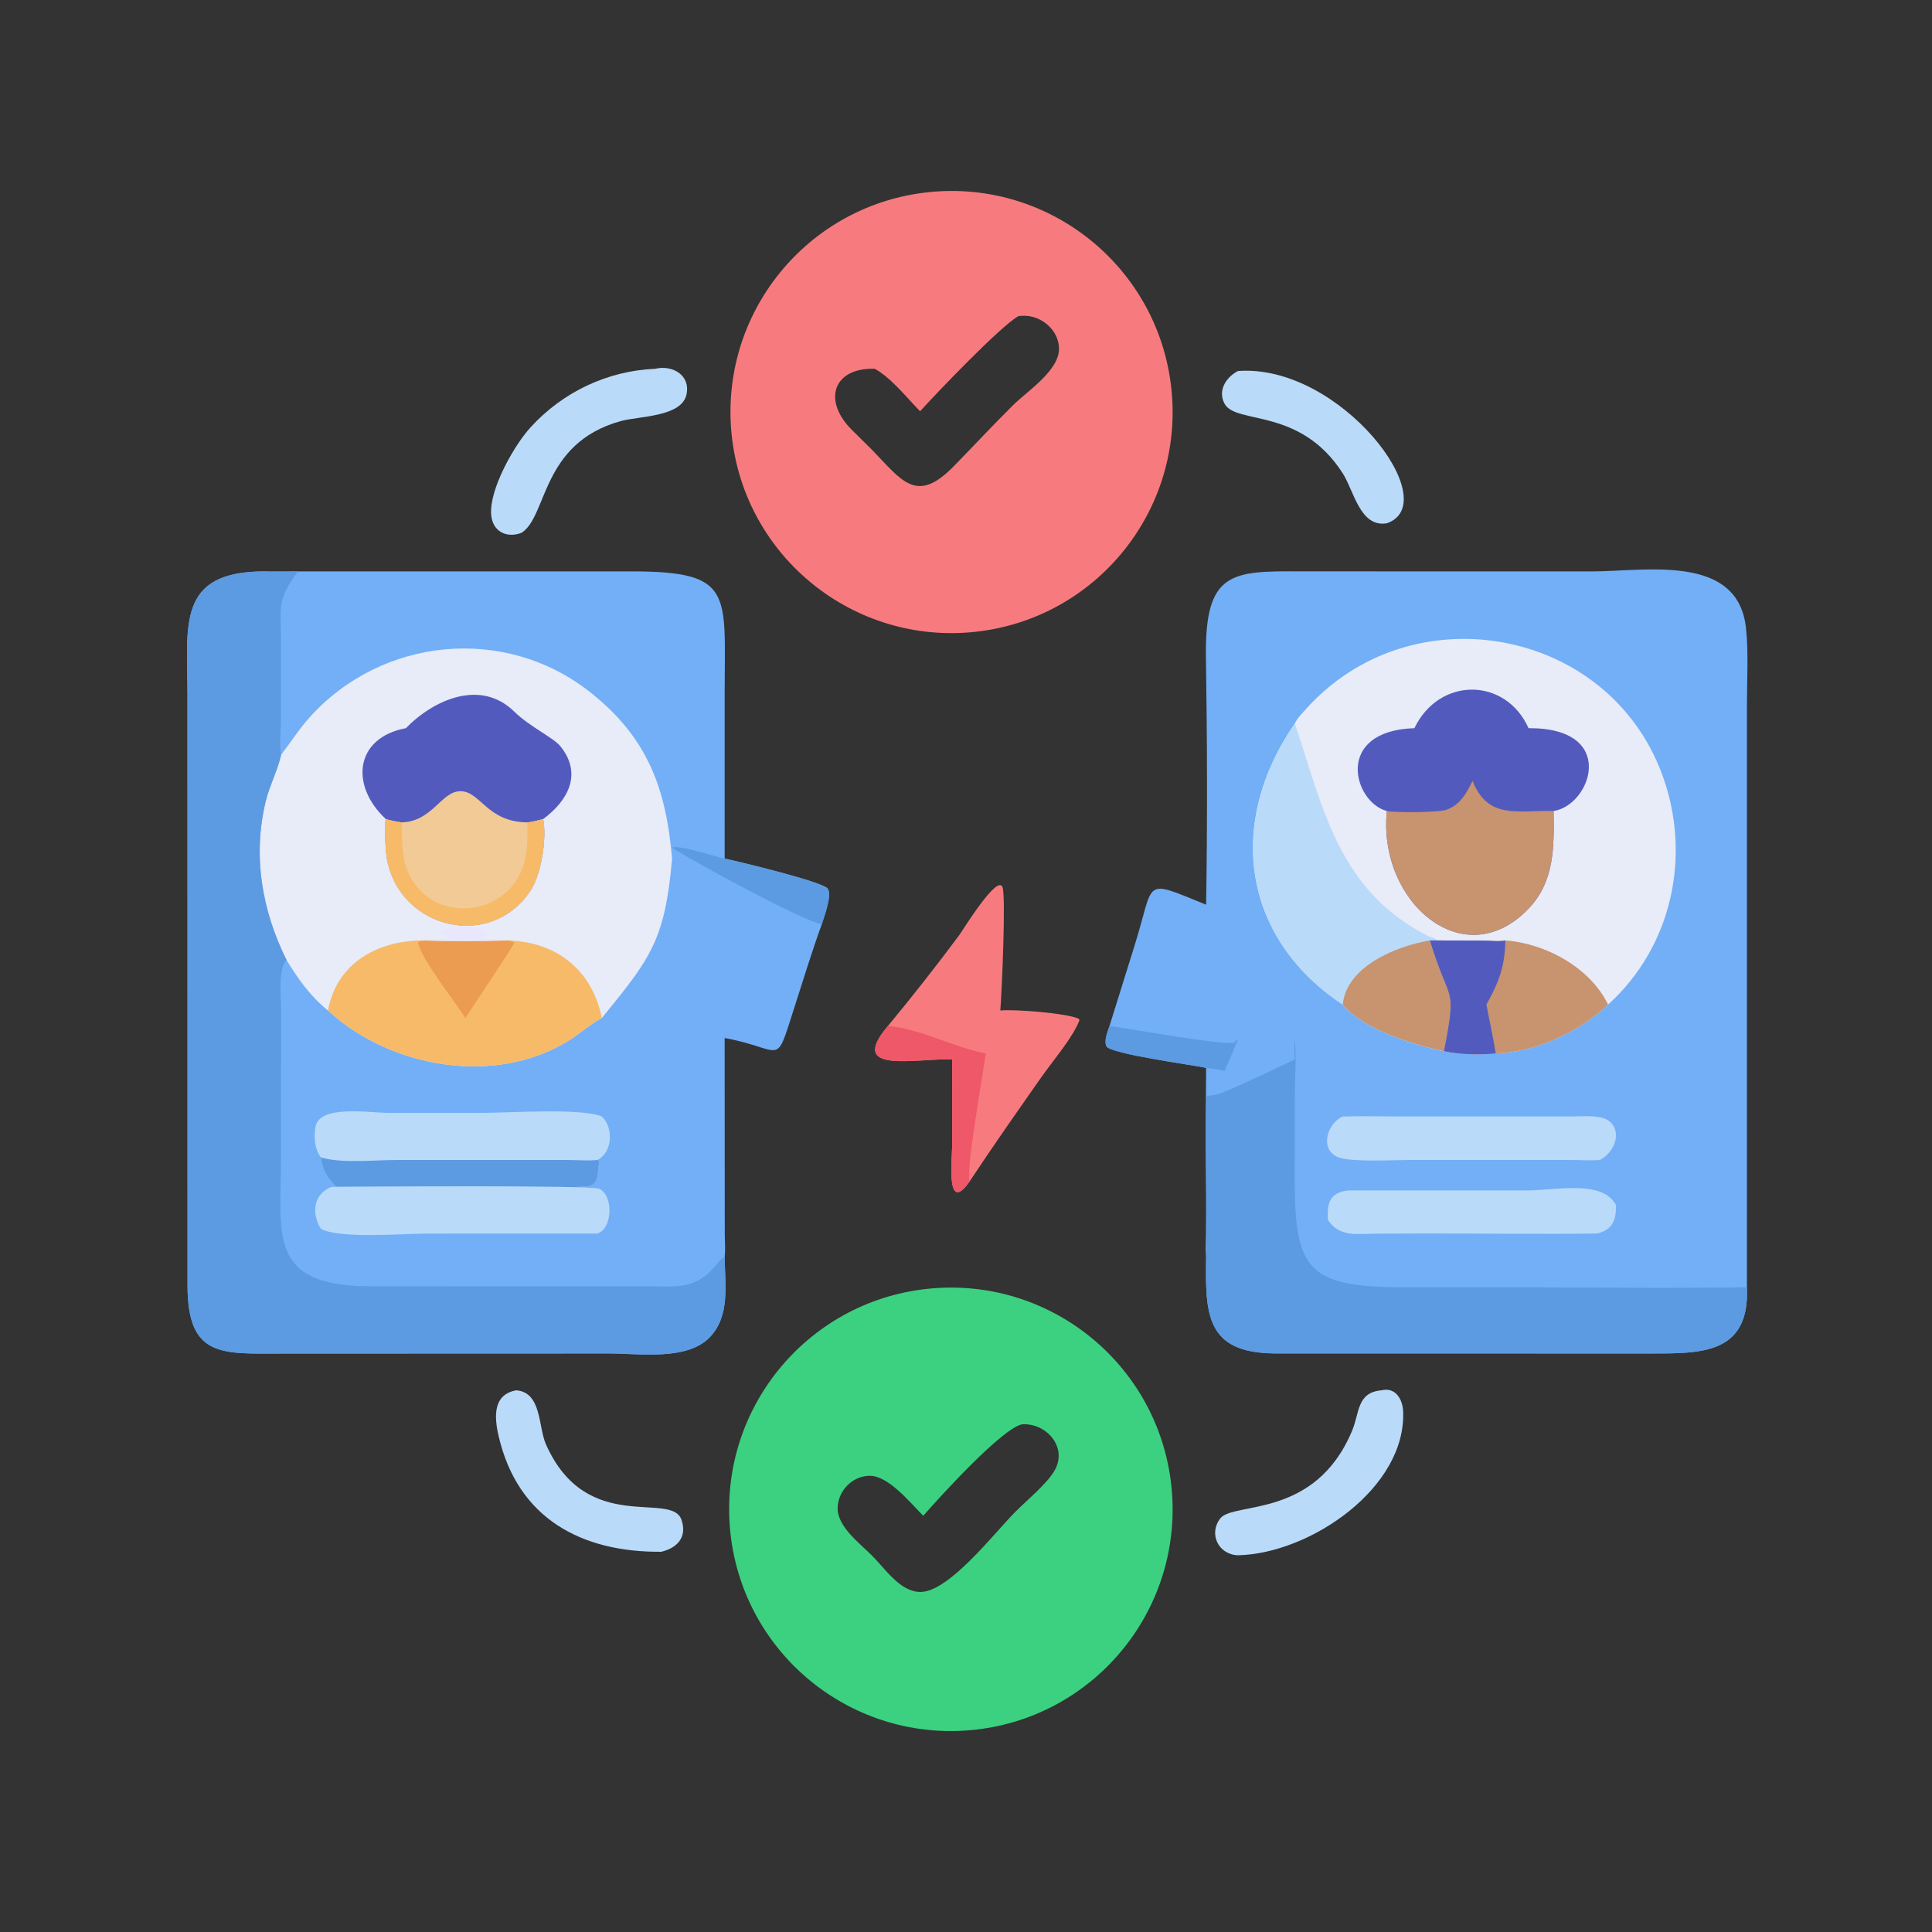<svg xmlns="http://www.w3.org/2000/svg" xmlns:xlink="http://www.w3.org/1999/xlink" width="400" height="400"><rect width="100%" height="100%" fill="#333333" stroke="none"/><path fill="#72AFF6" transform="scale(0.781 0.781)" d="M319.736 239.828C320.091 218.014 320.02 196.12 319.687 174.301C319.336 151.329 326.565 151.373 344.964 151.468L422.036 151.48C436.174 151.477 460.79 146.602 462.863 166.594C463.535 173.069 463.115 179.92 463.111 186.444L463.105 341.249C463.898 359.178 450.652 358.795 437.327 358.8L337.795 358.784C319.491 358.604 319.523 348.112 319.736 333.114C319.522 331.153 319.692 329.05 319.708 327.07L319.746 316.841C319.753 305.589 319.603 294.332 319.736 283.082C316.162 282.315 294.473 279.396 293.348 277.402C292.558 276.001 293.651 273.405 294.126 271.967L300.819 250.5C306.232 233.188 302.645 232.919 319.736 239.828Z"></path><path fill="#5C9BE1" transform="scale(0.781 0.781)" d="M343.243 280.874C343.187 279.123 343.081 277.364 343.228 275.616C343.713 280.338 343.305 285.021 343.257 289.75L343.229 312.839C343.243 336.775 346.779 341.273 372.599 341.262L394.657 341.246C417.456 341.238 440.315 341.597 463.105 341.249C463.898 359.178 450.652 358.795 437.327 358.8L337.795 358.784C319.491 358.604 319.523 348.112 319.736 333.114L319.758 332.838C320.185 326.579 318.989 292.617 320.012 290.521L322.351 290.189C324.519 289.884 340.12 282.296 343.243 280.874Z"></path><path fill="#5C9BE1" transform="scale(0.781 0.781)" d="M294.126 271.967C299.565 272.741 324.063 277.094 327.053 276.443L327.962 275.54L328.082 275.725C327.001 278.465 325.846 281.171 324.688 283.879C323.046 283.599 321.392 283.264 319.736 283.082C316.162 282.315 294.473 279.396 293.348 277.402C292.558 276.001 293.651 273.405 294.126 271.967Z"></path><path fill="#E8EBF8" transform="scale(0.781 0.781)" d="M343.243 191.814C343.836 190.483 345.011 189.318 345.978 188.226C373.796 156.808 426.189 166.099 440.643 205.341C448.529 226.752 443.267 250.975 426.295 266.313C418.453 273.584 407.326 278.92 396.51 279.264C392.124 279.677 387.085 279.584 382.77 278.664C374.435 276.833 361.488 272.966 355.951 266.313C328.93 248.373 325.267 217.75 343.243 191.814Z"></path><path fill="#BADAF9" transform="scale(0.781 0.781)" d="M343.243 191.814L343.339 192.092C350.692 213.788 354.669 235.974 378.447 248.052C379.296 248.484 380.35 248.584 381.001 249.309L379.056 249.309C384.303 266.757 386.305 260.496 382.77 278.664C374.435 276.833 361.488 272.966 355.951 266.313C328.93 248.373 325.267 217.75 343.243 191.814Z"></path><path fill="#C8936F" transform="scale(0.781 0.781)" d="M355.951 266.313C356.994 256.037 370.353 250.756 379.056 249.309C384.303 266.757 386.305 260.496 382.77 278.664C374.435 276.833 361.488 272.966 355.951 266.313Z"></path><path fill="#C8936F" transform="scale(0.781 0.781)" d="M399.053 249.309C409.596 250.036 421.534 256.454 426.295 266.313C418.453 273.584 407.326 278.92 396.51 279.264C392.124 279.677 387.085 279.584 382.77 278.664C386.305 260.496 384.303 266.757 379.056 249.309L381.001 249.309L393.276 249.346C395.057 249.359 397.319 249.648 399.053 249.309Z"></path><path fill="#525BBD" transform="scale(0.781 0.781)" d="M381.001 249.309L393.276 249.346C395.057 249.359 397.319 249.648 399.053 249.309C398.984 256.06 397.307 260.51 394.038 266.313C394.847 270.63 395.833 274.924 396.51 279.264C392.124 279.677 387.085 279.584 382.77 278.664C386.305 260.496 384.303 266.757 379.056 249.309L381.001 249.309Z"></path><path fill="#525BBD" transform="scale(0.781 0.781)" d="M374.949 193.034C381.53 179.347 399.119 179.48 405.214 193.034C429.043 192.909 421.822 213.512 411.847 214.997C411.978 224.465 412.163 233.669 405.104 240.986C388.012 258.701 365.234 239.076 367.645 214.997C358.763 212.659 353.551 193.746 374.949 193.034Z"></path><path fill="#C8936F" transform="scale(0.781 0.781)" d="M390.358 206.999C394.459 217.383 402.407 214.761 411.847 214.997C411.978 224.465 412.163 233.669 405.104 240.986C388.012 258.701 365.234 239.076 367.645 214.997C370.068 215.498 381.52 215.377 383.475 214.662C387.106 213.335 388.789 210.282 390.358 206.999Z"></path><path fill="#BADAF9" transform="scale(0.781 0.781)" d="M355.951 295.978C361.022 295.812 366.155 295.969 371.231 295.968L415.843 295.966C418.562 295.968 421.73 295.669 424.38 296.231C429.88 297.397 429.615 304.396 424.146 307.5C421.678 307.703 419.115 307.515 416.634 307.51L373.704 307.507C369.178 307.507 358.985 308.085 355.197 306.926C349.653 305.23 351.603 297.883 355.951 295.978Z"></path><path fill="#BADAF9" transform="scale(0.781 0.781)" d="M357.475 315.573L404.92 315.571C412.324 315.57 424.815 312.665 428.377 319.435C428.485 323.415 427.487 326.049 423.319 327.006C408.144 327.204 392.945 326.974 377.767 326.989L364.733 327.037C359.751 327.058 355.159 328.08 352.015 323.402C351.77 318.822 352.533 316.114 357.475 315.573Z"></path><path fill="#72AFF6" transform="scale(0.781 0.781)" d="M70.175 151.479L167.301 151.472C194.591 151.46 192.107 157.122 192.107 183.504L192.103 227.598C196.392 228.527 217.995 233.754 219.397 235.548C220.692 237.205 218.45 242.997 217.857 244.997C215.202 252.302 212.916 259.853 210.527 267.258C205.324 283.388 208.004 278.097 192.103 275.173L192.134 327.283C192.144 329.16 192.343 331.258 192.103 333.114C192.164 340.347 193.645 348.708 188.217 354.431C182.191 360.785 169.776 358.792 161.096 358.791L74.563 358.82C58.804 358.843 49.81 359.909 49.712 341.003L49.702 184.025C49.67 165.774 46.779 151.423 70.175 151.479Z"></path><path fill="#E8EBF8" transform="scale(0.781 0.781)" d="M74.498 200.115C77.04 196.847 79.271 193.3 82.035 190.217C101.143 168.905 133.718 165.624 156.337 183.41C171.724 195.509 176.578 209.101 178.164 227.598C176.3 249.461 172.26 254.248 159.539 269.875C156.723 271.322 154.229 273.6 151.572 275.334C131.882 288.189 103.646 283.258 86.945 267.884C82.312 264.165 79.005 259.507 75.953 254.492C69.379 241.263 66.901 226.658 70.515 212.125C71.508 208.131 73.499 204.467 74.415 200.487L74.498 200.115Z"></path><path fill="#F7BA68" transform="scale(0.781 0.781)" d="M134.61 249.309L134.61 249.309C147.487 249.624 157.02 257.163 159.539 269.875C156.723 271.322 154.229 273.6 151.572 275.334C131.882 288.189 103.646 283.258 86.945 267.884C89.269 255.094 100.437 249.123 112.805 249.309L112.805 249.309C119.993 249.587 127.413 249.493 134.61 249.309Z"></path><path fill="#EB9C50" transform="scale(0.781 0.781)" d="M134.61 249.309L134.61 249.309C135.253 249.43 135.733 249.539 136.324 249.838C136.046 250.949 125.141 267.102 123.377 269.875C120.58 265.466 111.559 254.11 110.802 249.808C111.374 249.422 112.129 249.414 112.805 249.309L112.805 249.309C119.993 249.587 127.413 249.493 134.61 249.309Z"></path><path fill="#E8E7FE" transform="scale(0.781 0.781)" d="M112.805 249.309C115.065 248.535 117.564 249.427 119.863 248.865C111.16 245.625 125.989 245.091 128.681 246.52C129.797 247.112 128.932 248.182 128.504 249C130.466 249.01 132.708 248.83 134.61 249.309C127.413 249.493 119.993 249.587 112.805 249.309Z"></path><path fill="#525BBD" transform="scale(0.781 0.781)" d="M107.595 193.034C115.041 185.42 127.429 179.947 136.277 188.601C140.454 192.687 146.687 195.511 148.575 197.85C154.465 205.15 150.581 212.27 143.984 217.131C145.008 222.314 143.432 231.838 140.684 236.007C130.056 252.137 106.096 246.229 102.61 227.881C102.211 225.778 101.829 218.915 102.276 217.131C92.656 208.145 94.146 195.55 107.595 193.034Z"></path><path fill="#F2CA95" transform="scale(0.781 0.781)" d="M106.478 218.013C114.71 217.762 116.943 209.736 122.071 209.75C127.419 209.764 129.006 217.897 139.819 218.013C141.25 217.851 142.596 217.5 143.984 217.131C145.008 222.314 143.432 231.838 140.684 236.007C130.056 252.137 106.096 246.229 102.61 227.881C102.211 225.778 101.829 218.915 102.276 217.131C103.677 217.551 105.036 217.796 106.478 218.013Z"></path><path fill="#F7BA68" transform="scale(0.781 0.781)" d="M139.819 218.013C141.25 217.851 142.596 217.5 143.984 217.131C145.008 222.314 143.432 231.838 140.684 236.007C130.056 252.137 106.096 246.229 102.61 227.881C102.211 225.778 101.829 218.915 102.276 217.131C103.677 217.551 105.036 217.796 106.478 218.013C106.67 225.038 106.235 230.871 111.682 236.317C117.94 242.573 128.631 242.16 134.763 235.973C139.883 230.807 139.896 224.844 139.819 218.013Z"></path><path fill="#5C9BE1" transform="scale(0.781 0.781)" d="M192.103 333.114C192.164 340.347 193.645 348.708 188.217 354.431C182.191 360.785 169.776 358.792 161.096 358.791L74.563 358.82C58.804 358.843 49.81 359.909 49.712 341.003L49.702 184.025C49.67 165.774 46.779 151.423 70.175 151.479C73.155 151.795 76.031 151.516 79.01 151.479C73.315 159.015 74.491 160.904 74.492 170.11L74.485 190.42C74.479 193.657 73.993 196.891 74.498 200.115L74.415 200.487C73.499 204.467 71.508 208.131 70.515 212.125C66.901 226.658 69.379 241.263 75.953 254.492C73.658 256.75 74.533 264.73 74.506 267.99L74.489 306.624C74.483 327.215 70.781 340.799 97.833 340.982L171.801 340.993C178.306 340.989 183.434 341.867 188.387 336.963C189.584 335.778 190.726 334.028 192.103 333.114Z"></path><path fill="#5C9BE1" transform="scale(0.781 0.781)" d="M178.164 224.722C179.708 223.785 189.785 227.165 192.103 227.598C196.392 228.527 217.995 233.754 219.397 235.548C220.692 237.205 218.45 242.997 217.857 244.997C213.462 244.477 184.411 228.746 178.164 224.722Z"></path><path fill="#BADAF9" transform="scale(0.781 0.781)" d="M85.038 306.796C83.357 304.473 83.192 301.591 83.615 298.817C84.539 292.752 97.829 295.017 103.124 295.016L128.213 295.009C135.095 295.008 154.177 293.675 159.539 295.978C162.709 298.825 162.409 305.582 158.346 307.5L158.72 307.646L158.89 308.043C158.283 310.666 159.04 314.241 155.648 314.498C148.204 315.062 140.501 314.641 133.025 314.642L89.157 314.634C86.684 312.152 85.518 310.326 85.038 306.796Z"></path><path fill="#5C9BE1" transform="scale(0.781 0.781)" d="M85.038 306.796C90.195 308.477 99.589 307.507 105.097 307.507L150.625 307.51C153.15 307.512 155.844 307.764 158.346 307.5L158.72 307.646L158.89 308.043C158.283 310.666 159.04 314.241 155.648 314.498C148.204 315.062 140.501 314.641 133.025 314.642L89.157 314.634C86.684 312.152 85.518 310.326 85.038 306.796Z"></path><path fill="#BADAF9" transform="scale(0.781 0.781)" d="M87.891 314.634C95.472 314.59 156.48 314.102 158.841 315.149C162.694 316.857 162.413 325.823 158.346 327.006L113.103 327.014C107.011 327.015 90.004 328.473 85.038 325.749C82.491 321.488 83.081 316.51 87.891 314.634Z"></path><path fill="#3BD181" transform="scale(0.781 0.781)" d="M247.23 341.534C279.542 338.862 307.916 362.859 310.644 395.166C313.372 427.474 289.425 455.889 257.122 458.673C224.74 461.464 196.24 437.445 193.505 405.059C190.77 372.672 214.838 344.213 247.23 341.534ZM244.749 401.831C241.402 398.475 235.673 391.368 230.766 391.232C226.03 391.101 221.996 395.277 222.057 399.968C222.119 404.77 227.865 409.096 231.081 412.294C234.64 415.802 238.584 422.039 244.042 422.018C251.551 421.988 263.488 406.539 268.978 400.965C272.005 397.892 277.32 393.574 279.464 390.001C283.189 383.791 277.508 377.249 271.036 377.568C265.948 378.348 249.302 396.615 244.749 401.831Z"></path><path fill="#F77B7E" transform="scale(0.781 0.781)" d="M246.178 50.943C278.316 47.596 307.1 70.893 310.522 103.023C313.945 135.153 290.715 163.99 258.593 167.488C226.365 170.996 197.411 147.673 193.977 115.437C190.544 83.201 213.934 54.302 246.178 50.943ZM243.914 109.027C240.458 105.514 236.208 100.115 231.908 97.765C220.999 97.405 217.872 106.054 225.858 113.997L231.081 119.157C239.134 127.454 242.906 133.741 252.803 123.635C258.096 118.231 263.226 112.682 268.613 107.363C272.392 103.631 280.815 98.213 280.736 92.386C280.667 87.341 275.817 83.409 270.928 83.723L270.008 83.786C265.433 86.234 247.787 104.699 243.914 109.027Z"></path><path fill="#F77B7E" transform="scale(0.781 0.781)" d="M235.397 271.967C241.879 264.122 248.219 256.071 254.292 247.906C255.051 246.885 264.411 231.618 265.76 235.178C266.704 237.668 265.539 263.733 265.179 267.884C268.704 267.478 282.826 268.585 285.909 270.042L286.183 270.397C284.481 274.973 279.121 281.19 276.16 285.41C269.744 294.554 263.242 303.81 257.086 313.125C250.616 322.456 252.409 306.792 252.414 303.753L252.421 280.874C243.252 280.394 224.234 285.088 235.397 271.967Z"></path><path fill="#EF5868" transform="scale(0.781 0.781)" d="M235.397 271.967C244.027 272.741 252.669 277.584 261.329 279.264C260.76 283.599 256.061 310.139 257.014 312.911L257.086 313.125C250.616 322.456 252.409 306.792 252.414 303.753L252.421 280.874C243.252 280.394 224.234 285.088 235.397 271.967Z"></path><path fill="#BADAF9" transform="scale(0.781 0.781)" d="M173.684 97.765C178.227 96.674 183.126 99.417 181.977 104.612C180.657 110.583 169.284 110.295 164.469 111.647C143.33 117.585 145.169 136.947 138.222 141.265C134.144 142.776 130.49 140.777 130.196 136.342C129.752 129.63 136.22 118.135 140.667 113.264C149.199 103.919 161.013 98.297 173.684 97.765Z"></path><path fill="#BADAF9" transform="scale(0.781 0.781)" d="M366.252 368.56C369.884 367.67 371.809 370.882 371.958 374.063C372.91 394.324 347.389 411.849 328.174 412.294C322.963 412.124 320.334 406.581 323.497 402.521C327.002 398.021 348.604 402.78 358.428 379.295C360.46 374.437 359.672 369.122 366.252 368.56Z"></path><path fill="#BADAF9" transform="scale(0.781 0.781)" d="M136.838 368.56C143.632 369.075 142.672 378.269 144.735 382.908C155.555 407.238 178.049 395.078 180.674 402.936C182.201 407.508 179.538 410.349 175.31 411.368C154.165 411.537 137.176 402.552 132.151 380.561C131.007 375.559 130.66 369.694 136.838 368.56Z"></path><path fill="#BADAF9" transform="scale(0.781 0.781)" d="M328.174 98.355C355.297 96.325 383.236 133.317 367.645 138.717C360.555 139.918 358.926 130.12 355.972 125.506C344.672 107.855 327.726 112.637 324.641 107.052C322.718 103.569 325.034 99.977 328.174 98.355Z"></path></svg>